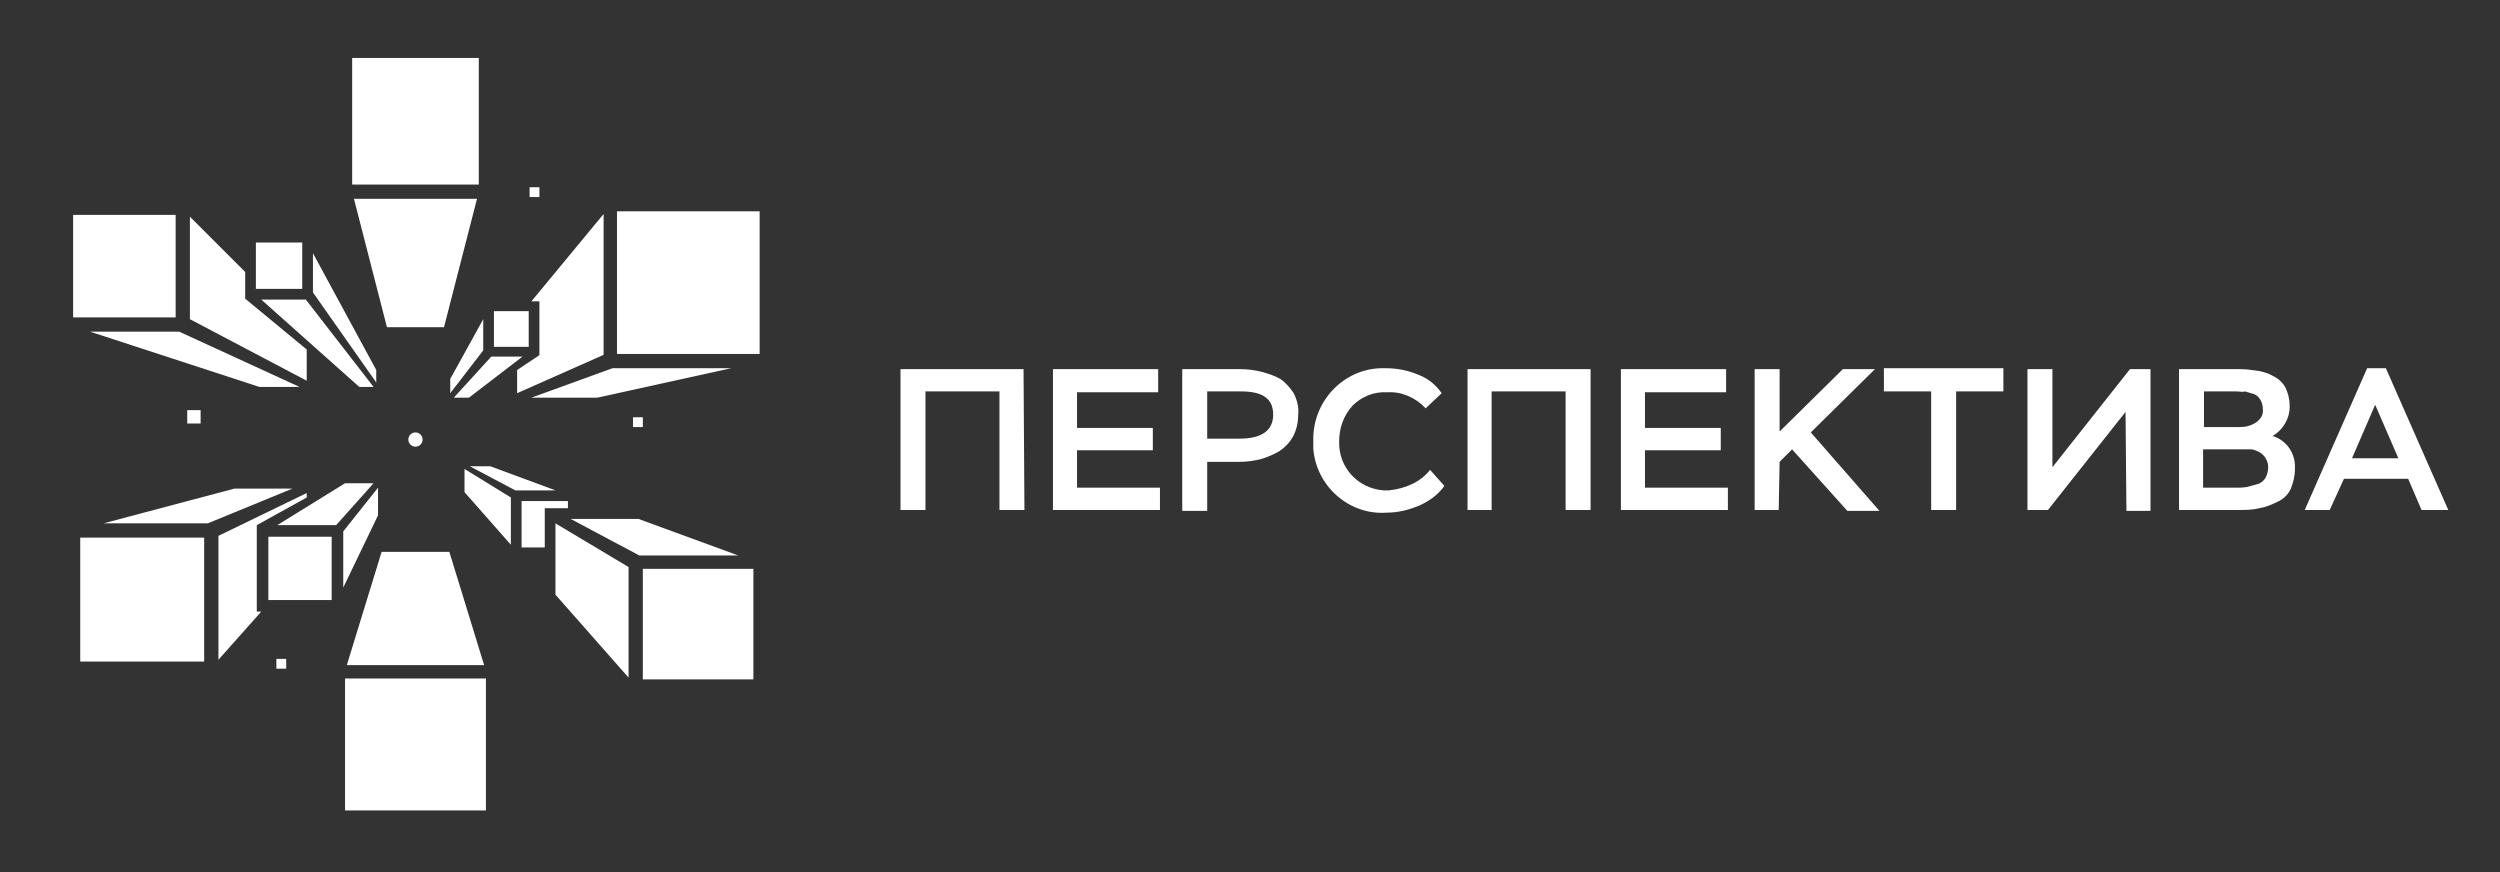 <?xml version="1.0" encoding="UTF-8"?> <!-- Generator: Adobe Illustrator 19.2.1, SVG Export Plug-In . SVG Version: 6.00 Build 0) --> <svg xmlns="http://www.w3.org/2000/svg" xmlns:xlink="http://www.w3.org/1999/xlink" id="Слой_1" x="0px" y="0px" viewBox="0 0 280.4 97.8" style="enable-background:new 0 0 280.4 97.8;" xml:space="preserve"><rect x="0" y="0" width="280.4" height="97.8" fill="#333333" stroke="none"/> <style type="text/css"> .st0{fill:#FFFFFF;} </style> <g> <path class="st0" d="M114.9,57.2h-2.8V43.9h-8.3v13.3H101V41.4h13.8L114.9,57.2L114.9,57.2z M130.1,57.2h-12V41.4h11.8V44h-9.1v4 h8.5v2.5h-8.5v4.2h9.3L130.1,57.2z M135.4,51.8v5.5h-2.8V41.4h6.4c0.9,0,1.7,0.1,2.5,0.3c0.7,0.2,1.4,0.4,2.1,0.8 c0.6,0.4,1.1,1,1.5,1.6c0.4,0.8,0.6,1.6,0.5,2.5c0,0.8-0.2,1.7-0.6,2.4c-0.4,0.7-0.9,1.2-1.5,1.6c-0.7,0.4-1.4,0.7-2.1,0.9 c-0.8,0.2-1.6,0.3-2.4,0.3H135.4z M139.2,43.9h-3.8v5.3h3.6c2.5,0,3.8-0.9,3.8-2.7S141.6,43.9,139.2,43.9L139.2,43.9z M160.4,52.7 l1.6,1.8c-0.7,1-1.7,1.7-2.8,2.2c-1.2,0.5-2.4,0.8-3.7,0.8c-4.2,0.3-7.9-3-8.2-7.2c0-0.3,0-0.6,0-0.9c-0.1-4.3,3.3-8,7.6-8.1 c0.2,0,0.4,0,0.5,0c1.2,0,2.4,0.2,3.6,0.7c1.1,0.4,2,1.1,2.7,2.1l-1.8,1.7c-1.1-1.2-2.7-1.9-4.3-1.8c-1.5-0.1-2.9,0.5-3.9,1.5 c-1,1.1-1.5,2.5-1.5,4c-0.1,2.9,2.1,5.3,5,5.5c0.2,0,0.4,0,0.6,0C157.6,54.8,159.3,54.1,160.4,52.7L160.4,52.7z M178.4,57.2h-2.8 V43.9h-8.3v13.3h-2.7V41.4h13.8V57.2z M193.8,57.2h-12V41.4h11.8V44h-9.1v4h8.5v2.5h-8.5v4.2h9.3V57.2z M199.5,57.2h-2.7V41.4h2.8 v7l7.1-7h3.6l-7.2,7.1l7.7,8.8h-3.6l-6.2-6.9l-1.4,1.4L199.5,57.2z M216.6,43.9h-5.3v-2.6h13.4v2.6h-5.3v13.3h-2.8L216.6,43.9z M238.4,46.2l-8.7,11h-2.3V41.4h2.8v11l8.7-11h2.3v15.9h-2.7L238.4,46.2z M251,57.2h-6.6V41.4h6.8c0.7,0,1.4,0.1,2.1,0.2 c0.6,0.1,1.2,0.3,1.7,0.6c0.6,0.3,1,0.7,1.3,1.2c0.3,0.6,0.5,1.3,0.5,2c0.1,1.4-0.7,2.8-1.9,3.5c1.6,0.5,2.6,2,2.5,3.7 c0,0.8-0.2,1.6-0.5,2.3c-0.3,0.6-0.8,1.1-1.5,1.4c-0.6,0.3-1.3,0.6-2,0.7C252.6,57.2,251.8,57.2,251,57.2L251,57.2z M250.8,43.9 h-3.6v4h3.9c0.7,0,1.3-0.1,1.9-0.5c0.5-0.3,0.9-0.9,0.8-1.5c0-0.4-0.1-0.8-0.3-1.1s-0.4-0.5-0.7-0.6s-0.7-0.2-1-0.3 C251.5,44,251.2,43.9,250.8,43.9L250.8,43.9z M251,50.4h-3.9v4.3h3.7c0.4,0,0.8,0,1.3-0.1c0.4-0.1,0.7-0.2,1.1-0.3 c0.4-0.1,0.7-0.4,0.9-0.7c0.2-0.4,0.3-0.8,0.3-1.2c0-0.5-0.2-1-0.6-1.4c-0.3-0.3-0.8-0.5-1.2-0.6C252.1,50.4,251.6,50.4,251,50.4 L251,50.4z M261.3,57.2h-2.8l7-15.9h2.1l7,15.9h-3l-1.5-3.5h-7.2L261.3,57.2z M269,51.4l-2.6-6l-2.6,6H269z"></path> <g> <polygon class="st0" points="34.4,39.2 27.5,33.5 27.5,30.5 21.3,24.3 21.3,35.8 34.4,42.7 "></polygon> <rect x="8.2" y="24.1" class="st0" width="11.5" height="11.5"></rect> <polygon class="st0" points="42.2,41.5 35.1,28.4 35.1,32.8 42.2,42.9 "></polygon> <polygon class="st0" points="40.3,43.4 41.9,43.4 34.3,33.6 29.3,33.6 "></polygon> <rect x="28.7" y="27.2" class="st0" width="5.2" height="5.2"></rect> <polygon class="st0" points="38.7,54.2 31.1,58.9 37.7,58.9 41.9,54.2 "></polygon> <polygon class="st0" points="42.4,54.7 38.5,59.6 38.5,65.9 42.4,57.8 "></polygon> <polygon class="st0" points="26.3,54.8 11.6,58.7 23.3,58.7 23.3,58.7 32.8,54.8 "></polygon> <rect x="9" y="60.3" class="st0" width="13.9" height="13.9"></rect> <polygon class="st0" points="28.8,58.9 34.4,55.8 34.4,55.3 24.5,60.1 24.5,74 29.3,68.6 28.8,68.6 "></polygon> <rect x="30.1" y="60.2" class="st0" width="7.1" height="7.1"></rect> <polygon class="st0" points="62.3,66.7 70.5,76 70.5,63.6 62.3,58.7 "></polygon> <polygon class="st0" points="52.1,55.2 57.3,61.1 57.3,55.8 52.1,52.6 "></polygon> <polygon class="st0" points="63.7,56.2 58.5,56.2 58.5,61.4 61.1,61.4 61.1,57 63.7,57 "></polygon> <rect x="72.1" y="63.8" class="st0" width="12.4" height="12.4"></rect> <polygon class="st0" points="71.6,58.2 64,58.2 71.7,62.3 82.8,62.3 "></polygon> <polygon class="st0" points="55,52.3 52.7,52.3 57.8,55 62.3,55 "></polygon> <rect x="39.5" y="6.5" class="st0" width="14.2" height="14.2"></rect> <polygon class="st0" points="52.6,44.6 58.6,40 55.1,40 50.9,44.6 "></polygon> <polygon class="st0" points="59.3,34.9 55.4,34.9 55.4,38.9 59.3,38.9 "></polygon> <polygon class="st0" points="50.5,44.1 54.2,39.3 54.2,35.8 50.5,42.5 "></polygon> <polygon class="st0" points="60.5,33.8 60.5,39.8 60.4,39.9 58,41.5 58,44.1 67.7,39.8 67.7,24 59.6,33.8 "></polygon> <polygon class="st0" points="68.7,41.3 59.6,44.6 67,44.6 82,41.3 "></polygon> <rect x="69.2" y="23.7" class="st0" width="16" height="16"></rect> <polygon class="st0" points="53.5,22.3 39.7,22.3 43.4,36.7 49.8,36.7 "></polygon> <polygon class="st0" points="54.3,74.6 50.4,61.9 42.8,61.9 38.9,74.6 "></polygon> <rect x="38.7" y="76.1" class="st0" width="15.8" height="14.8"></rect> <polygon class="st0" points="29.1,43.4 33.6,43.4 20.1,37.2 10.1,37.2 "></polygon> <rect x="31" y="73.9" class="st0" width="1.1" height="1.1"></rect> <rect x="21" y="46" class="st0" width="1.5" height="1.5"></rect> <rect x="59.4" y="21" class="st0" width="1.1" height="1.1"></rect> <rect x="71" y="46.8" class="st0" width="1.1" height="1.1"></rect> <circle class="st0" cx="46.6" cy="49.3" r="0.8"></circle> </g> </g> </svg> 